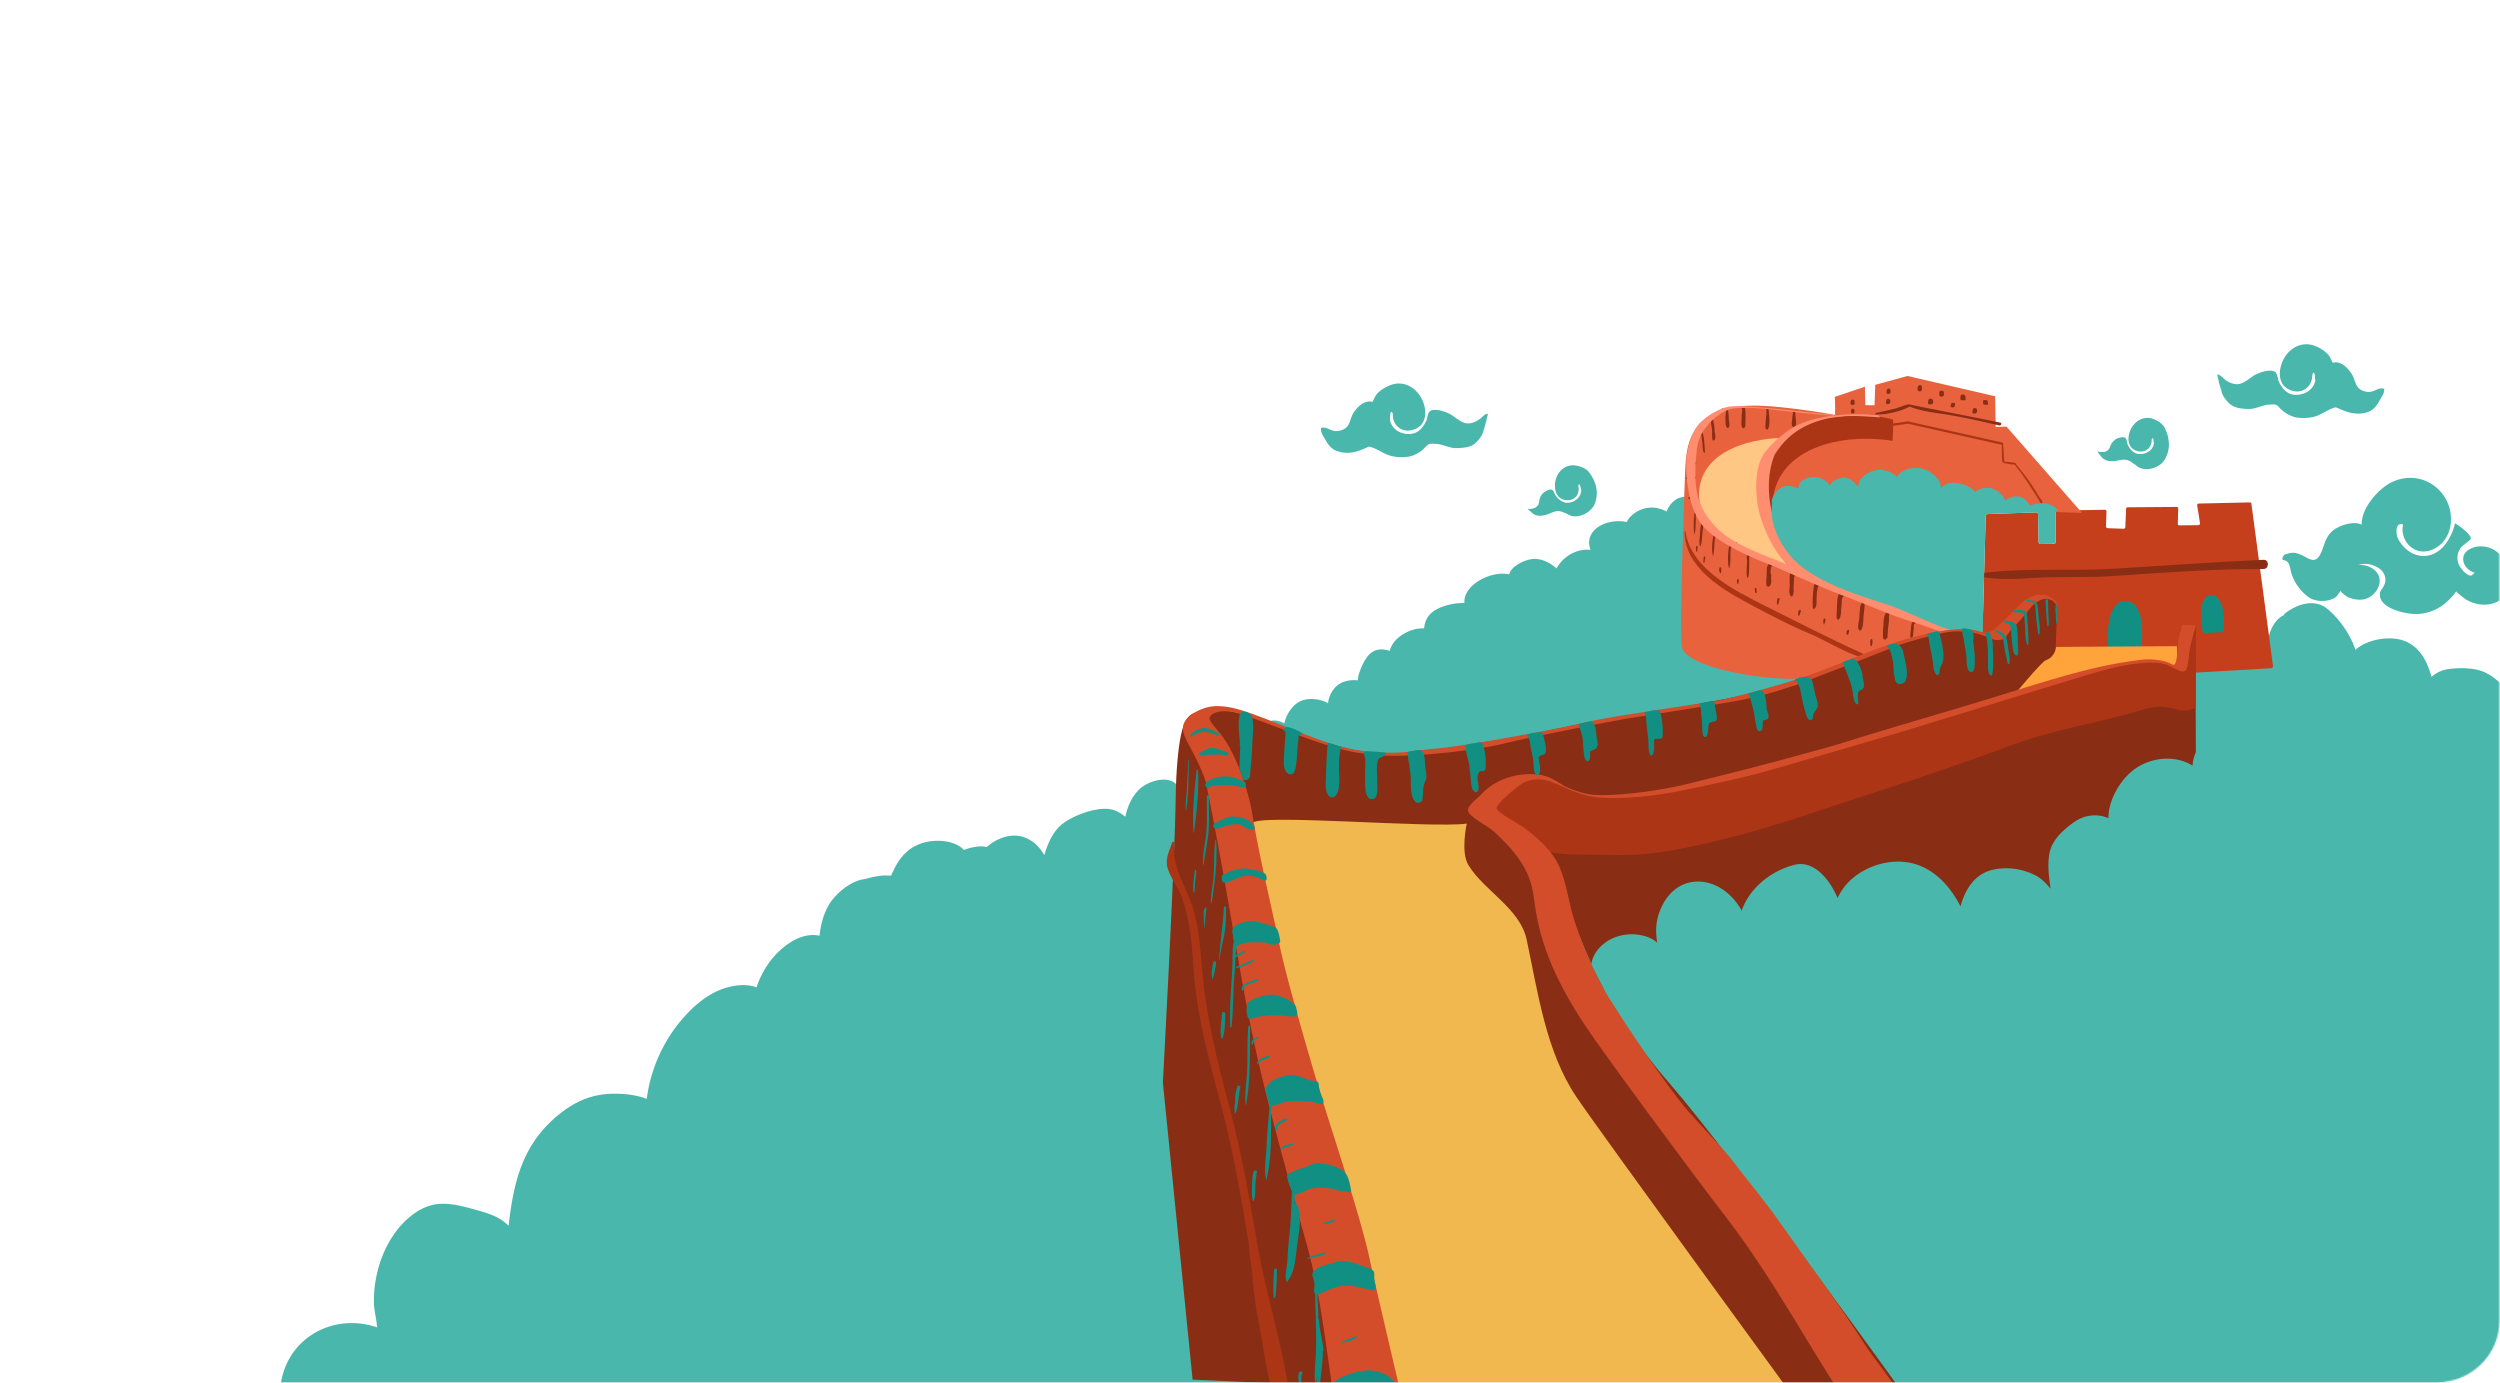 <svg xmlns="http://www.w3.org/2000/svg" width="1901" height="1052" fill="none"><mask id="a" width="1901" height="1052" x="0" y="0" maskUnits="userSpaceOnUse" style="mask-type:luminance"><path fill="#fff" d="M1852.91 1051.14H47.659C21.343 1051.14 0 1030.17 0 1004.29V46.846C0 20.97 21.343 0 47.659 0H1852.91c26.31 0 47.66 20.97 47.66 46.846v957.444c0 25.88-21.35 46.85-47.66 46.85z"/></mask><g mask="url(#a)"><path fill="#49B7AC" d="M1131.21 315.503c.28-.43 0-1.145-.57-.859-.1 0-.2.048-.29.143-.19 0-.38.048-.57.143-2.01 1.145-3.44 3.148-5.44 4.293-8.87 5.58-13.02 1.717-20.03-3.291-3.29-2.432-13.45-6.152-17.17-3.148-.1.096-.14.143-.14.143v.143c-1.58 1.574-1.58 5.294-2.58 7.154-2.15 4.436-5.44 8.728-10.73 9.587-8.01 1.287-15.88-3.434-16.88-11.018.28-.715.14-1.43.28-2.289 0-.429 0-3.148.86-3.291 1-.143 1.15 1.717 1.15 2.147v.572c.14 7.154 6.15 12.591 13.59 11.303 11.02-2.003 13.02-12.162 9.44-21.605-3.72-9.872-14.02-17.026-24.89-12.734-3.87 1.431-9.16 4.579-11.31 8.156a59.796 59.796 0 0 0-2.14 4.292c-.1.095-.19.191-.29.286-5.58-1.717-10.73 3.291-13.88 7.583-4 5.867-2.14 12.734-11.73 14.451-5.44 1.002-8.44-3.29-12.88-2.432-.43.143-.57.429-.57.715-.29 3.005 2.29 6.439 3.72 9.014 2.15 3.72 4.72 6.868 8.87 8.156 8.73 2.861 16.03.143 23.61-3.434h1c4.58 1.288 7.87 3.577 12.16 5.58 5.3 2.432 12.16 2.862 17.89 1.86 4-.858 9.3-3.577 12.3-7.44.1.095.19.095.29 0 .86-1.288 2.14-2.003 3.72-2.289 1.91 0 3.81.095 5.72.286 4.44.858 9.16 2.861 12.02 3.005 4.01.143 9.44-.144 13.02-1.717 2.72-1.288 4.72-3.291 6.3-5.581 1.57-1.86 2.57-4.006 3.14-6.438.58-1.717 1.15-3.72 1.58-5.58.43-.429.43-1.002.43-1.574.28-1.431.62-2.814 1-4.149v-.143zm555-29.618a81.01 81.01 0 0 0 1 4.15c-.14.572 0 1.001.29 1.574.57 1.86 1 3.72 1.71 5.58.43 2.432 1.58 4.578 3.15 6.438 1.57 2.289 3.58 4.149 6.3 5.437 3.57 1.717 9.01 2.003 12.87 1.86 3.01-.143 7.73-2.146 12.16-3.148l5.73-.286c1.57.286 2.72 1.002 3.72 2.433h.14c3.15 3.72 8.44 6.581 12.45 7.44 5.58 1.001 12.59.572 17.74-1.86 4.29-2.003 7.73-4.436 12.16-5.723.38 0 .76.047 1.15.143 7.44 3.434 14.88 6.295 23.6 3.434 4.15-1.431 6.73-4.579 8.73-8.299 1.43-2.575 4.01-5.866 3.87-8.871 0-.286-.29-.715-.58-.715-4.43-1.002-7.58 3.434-12.87 2.432-9.59-1.717-7.73-8.728-11.88-14.451-3-4.292-8.16-9.3-13.74-7.583-.09-.095-.19-.191-.28-.286-.72-1.574-1.43-3.148-2.15-4.436-2.14-3.434-7.44-6.724-11.3-8.155-10.87-4.149-21.18 2.861-24.9 12.734-3.72 9.586-1.57 19.745 9.3 21.748 7.44 1.287 13.45-4.293 13.6-11.303.09-.191.14-.382.14-.573 0-.572.14-2.289 1.14-2.146.72.143.86 2.719.86 3.291 0 .858 0 1.574.29 2.289-1.15 7.583-9.02 12.162-17.03 11.017-5.15-.858-8.44-5.151-10.73-9.729-.86-1.86-.86-5.437-2.43-7.011v-.143c-.1-.095-.14-.143-.14-.143-3.87-3.148-13.88.715-17.17 3.004-7.16 5.151-11.16 8.871-20.18 3.434-1.86-1.287-3.29-3.29-5.43-4.292-.1-.191-.24-.286-.43-.286-.1 0-.19-.048-.29-.143-.57-.143-.86.429-.57.858v.286zm-91 57.947c.19.286.43.572.72.859 0 .19.09.333.28.429 1.43 1.86 2.29 3.577 5.01 4.721 2.43 1.002 5.15 1.002 7.73.573 4.72-.716 7.72-2.003 12.01 1.144.86.716 1.86 1.288 2.87 1.86 5.29 5.724 16.31 3.291 20.89-2.146 3.14-3.577 5.29-10.588 4.29-16.168-.29-3.72-1.86-7.869-3.44-10.588-1.57-2.575-5.29-4.864-8.01-5.866-7.87-3.004-15.17 2.003-17.88 9.157-2.58 6.725-1.15 14.022 6.72 15.453 5.29.858 9.59-3.005 9.73-8.156v-.286c0-.429.14-1.717.86-1.574.57.143.57 2.003.57 2.433.14.572.14 1.001.29 1.573-.86 5.437-6.44 8.728-12.16 7.87-3.72-.573-6.16-3.72-7.73-6.868-.72-1.431-.57-4.292-1.86-5.294-1-.858-3.29-.429-4.44-.143-3.14.715-5.43 3.005-6.72 5.723-.86 2.003-1 3.291-3.01 4.436-1.86 1.001-3.43.715-5.29.715h-.29c-.28-.143-.28-.286-.85-.286-.29-.143-.58.143-.29.429zm-433.1 43.639c.29.191.57.429.86.715 0 .191.14.286.43.286 1.72 1.574 2.86 3.148 5.87 3.577 2.57.43 5.15-.143 7.58-1.001 4.58-1.717 7.15-3.577 12.02-1.431 1 .429 2.14.859 3.15 1.288 6.43 4.435 16.59-.286 20.03-6.582 2.29-4.149 3-11.446.85-16.74-1.14-3.577-3.43-7.297-5.58-9.586-2.14-2.146-6.29-3.577-9.15-4.006-8.3-1.288-14.45 5.15-15.6 12.59-1 7.297 1.86 14.022 9.87 13.736 5.44-.143 8.73-4.865 7.87-9.872 0-.096-.04-.239-.14-.43 0-.429-.14-1.574.57-1.717.58 0 1 1.86 1.15 2.29.14.429.14 1.001.43 1.43.43 5.437-4.44 10.016-10.16 10.302-3.72.143-6.73-2.289-9.02-5.151-1-1.144-1.43-4.006-3-4.721-1.14-.573-3.15.286-4.29.858-2.86 1.288-4.72 4.006-5.3 7.011-.43 2.146-.28 3.434-2.14 5.008-1.43 1.287-3.15 1.431-5.01 1.717-.1 0-.14.047-.14.143-.43-.143-.29-.286-1-.286-.29.143-.43.429-.15.572zm762.75 45.356c-.71-.573-1.71-.573-2.43-.143-.57-.287-1.43-.287-2.15.143-10.3 5.58-15.45-8.585-21.89-13.45-5.43-4.006-13.16-5.294-19.46-2.289-10.15 4.579-5.86 15.882 2.58 18.314.57.143-2 2.289-2.72 2.289-2.29 0-5.29-2.861-6.58-4.578-4.01-4.579-4.72-10.445-1.72-15.596 1.29-2.432 4.44-4.006 7.87-7.154 3.15-2.861-11.44-12.734-11.59-12.448-2.86 12.734-12.44 27.328-27.47 24.467-10.3-1.86-17.17-12.877-16.88-16.883-.57-5.58 1.43-7.727 4.86-6.725-2.71 12.448 8.73 24.609 21.89 19.316 15.74-6.296 18.18-26.613 9.88-39.919-9.16-14.451-26.62-18.744-41.35-11.017-9.45 5.007-22.18 19.172-21.89 31.763-6.16-3.005-16.6.429-21.75 4.435-5.3 4.436-6.15 9.444-8.44 15.31-4.87 12.591-10.02 5.151-17.89 2.432-3.86-1.288-6.29-.715-10.01.429-1.29.43-2.29 2.29-2.15 3.577.29 2.004 4.29-1.287 6.01 7.44 2 11.018 9.59 18.458 13.74 21.462 5.58 4.006 15.73 4.006 21.17-.286.72-.572 2.43-3.434 3.29-4.435 0 1.144 5.44 4.721 5.15 4.578 2.86 1.288 5.73 2.003 8.73 2.146 10.59.573 18.17-10.301 15.17-18.171-2.44-5.723-9.3-8.584-15.46-8.298 3.72-1.145 7.87-1.002 11.45.429 3.72 1.574 6.58 3.291 8.3 7.154 2 5.008-.29 8.585-3.01 12.448-.43.715-.57 1.431-.43 2.003-1 11.303 20.75 15.882 29.34 15.309 12.59-1.001 21.6-7.44 28.75-17.312-.42.429 6.44 5.723 7.02 6.009 10.73 7.011 27.18 5.723 32.76-7.297l2 .286c3.29.286 6.44.143 9.73-.858 4.87-1.717 10.3-10.302 5.58-14.88zm254.32 585.083c0-35.779-.45-72.157-3.9-107.933-3.46-35.476-7.22-71.403-6.92-107.18 0-6.013 3.46-81.625 4.51-94.703.75-.902 1.05-2.405.6-3.758v-1.053c.15-1.503-.75-2.405-1.65-2.856-6.62-14.13-13.53-29.764-25.71-39.986-6.61-5.561-14.88-8.267-23.15-10.071-13.83-2.856-21.49-10.222-31.41-19.843-13.83-13.529-26.01-20.895-45.4-21.346-26.61-.601-50.06-1.052-72.31-17.587-.4-.201-.75-.401-1.05-.602-3.01-3.006-6.46-5.411-10.22-7.516-10.82-7.516-21.35-13.529-34.58-16.986-1.65-1.804-2.25-4.059-3.3-7.967-4.96-16.987-18.49-39.234-35.03-47.201-7.51-3.458-17.13-3.608-25.25-2.857-7.07.602-10.98 2.556-15.48 6.164-3.61-12.928-10.23-25.555-25.11-28.562-10.22-1.954-24.5.602-32.77 8.118-3.76-11.876-12.48-23.901-21.19-31.117-9.93-8.268-23.45-3.608-32.47 3.458-.45.3-.61.751-.61 1.202-6.16 2.706-9.92 9.621-11.72 16.536-.3 1.302-.55 2.555-.75 3.758a46.613 46.613 0 0 0-6.77-3.157c-16.68-6.765-38.33-7.967-55.92-5.712-13.83 1.803-23.75 6.463-36.83-1.203-9.47-5.412-18.33-11.575-28.11-16.535-17.13-9.02-29.46-12.026-48.4-5.713-22.1 7.366-39.99 19.693-63.59 11.725-18.18-6.163-30.06-14.881-49.75-15.332-17.14-.602-33.07 1.052-49.61 4.509 0-.801-.05-1.603-.15-2.405-3.76-24.653-8.72-49.907-14.43-74.71.75-.301 1.65-.902 2.1-1.954.51-1.003 1.01-2.005 1.51-3.007.6-1.353 0-2.856-.75-4.059-1.96-2.705-4.21-5.261-6.92-7.215-.6-2.405-1.2-5.111-1.8-7.516-.15-1.353-1.36-1.804-2.26-1.503-1.05 0-1.95.902-1.65 2.104.15 1.353.3 2.556.45 3.909a20.041 20.041 0 0 0-3.91-1.353c-4.21-5.713-12.17-8.118-19.24-8.418-9.47-.451-14.88 3.908-18.94 10.823-8.12-6.163-19.54-8.719-27.96-1.804-5.56 4.51-4.66 10.823-2.26 16.686-.5.601-.95 1.252-1.35 1.954-3.15-.752-6.31-.752-9.32 0-4.51 1.052-7.97 4.51-10.07 8.418-.45.902-.9 1.654-1.05 2.405-4.36-2.255-9.17-3.457-13.98-2.856-5.26.601-10.37 3.307-13.98 7.216a16.804 16.804 0 0 0-2.41 3.607c-14.88-3.157-33.22 5.863-27.51 21.196-10.37-1.203-20.89 4.96-25.85 14.13-5.41-4.81-12.18-7.967-18.94-7.065-4.81.601-11.13 3.608-14.58 7.215-1.36 1.504-2.11 2.856-2.41 4.36-4.96-1.053-10.22-.602-16.53 1.653-8.72 3.157-18.34 10.673-17.59 20.143-4.81-.15-9.62.602-14.13 1.955-11.13 3.307-15.64 8.718-16.54 17.287-4.66-.151-9.62.902-14.73 3.758-5.86 3.157-9.92 7.817-11.42 13.378-5.11-1.803-10.68-1.653-14.89 2.105-3.6 3.307-6.46 9.32-7.96 13.83-.75 1.954-1.36 4.359-1.36 6.464-6.16-.602-12.17.601-16.53 4.66-3.31 3.156-5.71 7.967-6.16 12.777-.31-.201-.61-.401-.91-.601-5.41-2.706-13.525-3.608-19.238-1.353-6.463 2.555-11.424 9.771-13.078 17.287-2.405-1.353-5.111-2.255-7.967-2.255-4.96 0-8.268 3.908-10.522 7.967-1.053 2.105-1.955 4.359-2.406 6.614-10.672-4.66-22.999-4.359-32.018 4.209-11.274 10.523-5.562 24.803 5.261 32.771.1 0 .15.05.15.15 4.51 6.163 11.275 9.921 18.64 10.072 2.706 2.555 6.013 4.81 9.32 6.614-9.32 1.202-18.64 3.607-26.156 9.32-6.614 4.96-11.575 12.476-18.64 16.986-4.359 2.706-9.62 4.209-14.882 4.81 1.203-7.516 2.105-15.032 2.105-22.398 0-5.862 0-11.875-2.105-16.234a34.454 34.454 0 0 0-1.353-5.562c.902-.602 1.353-1.504 1.053-2.556-4.51-12.627-23.15-7.666-30.516-.601-5.862 5.562-9.169 12.928-10.823 21.045-4.66-3.608-9.47-6.464-16.836-6.013-9.771.451-22.849 5.261-30.816 11.274-7.516 5.863-11.274 14.882-13.98 23.902-6.765-11.575-18.34-18.34-32.62-12.928a35.522 35.522 0 0 0-11.124 6.764c-5.412-1.202-11.875.151-17.437 2.255-7.817-8.418-24.653-8.418-34.424-4.209-11.124 4.66-16.536 13.529-20.895 23.751-1.704-.1-3.407-.15-5.111-.15-3.157.15-8.869.902-14.431 2.706-11.124.902-23.901 11.875-28.862 21.496-3.307 6.463-5.261 13.829-6.013 21.646-14.13-3.157-28.561 7.817-37.28 18.941-4.509 6.013-8.267 12.927-10.673 20.293-5.261-2.104-12.025-1.954-16.234-1.202-18.039 2.555-32.32 15.333-43.293 29.012-12.627 15.934-21.346 36.228-23.902 56.972-.1 0-.25-.05-.451-.15-7.967-2.856-15.633-3.758-24.201-3.758-16.686 0-29.764 5.712-42.542 16.084-27.659 22.699-34.123 51.411-37.881 84.331-7.817-7.817-16.986-9.921-30.064-13.529-16.085-4.209-28.261-5.712-42.542 4.81-13.529 9.922-22.999 26.607-26.907 42.842-2.105 8.118-3.157 16.686-2.856 25.104.15 5.712 1.954 12.029 2.405 18.039-34.424-11.725-70.953 9.17-73.809 47.65-2.405 34.43 27.209 36.23 56.522 30.97.501.5 1.102.95 1.803 1.35 2.556 1.35 5.111-.45 5.713-2.85 3.106-.61 6.163-1.31 9.169-2.11H2174.67v-1.05c5.11-1.5 5.72-4.96 6.32-10.67 1.65-17.74-1.66-36.83-1.81-54.72z"/><path fill="#C53F1C" d="m1671.33 511.377 55.8-3.291c.71-.143 1.29-.715 1.29-1.431l-16.46-123.62c0-.572-.57-1.001-1.28-1.001l-38.78.858c-.71 0-1.29.716-1.14 1.431l2.14 13.593c0 .715-.57 1.43-1.29 1.43l-14.45.143c-.57 0-1.28-.572-1.14-1.287l.29-11.447c.14-.572-.43-1.287-1.15-1.287l-37.34.286c-.58 0-1.15.429-1.15 1.145l-.57 13.878c0 .716-.57 1.288-1.29 1.288l-12.16-.429c-.71-.143-1.29-.716-1.29-1.288l.43-11.446c0-.716-.57-1.288-1.29-1.288l-36.19.715c-.72 0-1.29.573-1.29 1.288l.14 22.607c0 .715-.57 1.287-1.29 1.287l-10.58.143c-.58 0-1.15-.572-1.15-1.287l-.43-21.462c0-.716-.57-1.288-1.29-1.288l-37.34 1.288c-.57.143-1.14.572-1.14 1.288l-2.44 89.281-1 29.188c-.14.715.43 1.287 1.15 1.287l163.68-.572z"/><path fill="#128F83" d="M1616.53 457.007c-18.6-.715-13.16 43.067-13.16 43.067l23.89.859s7.87-43.353-10.73-43.926zm64.81-4.435c-12.16.572-6.15 28.902-6.15 28.902l15.6-.859s2.72-28.615-9.45-28.043z"/><path fill="#8A2D15" d="M1721.26 425.673c-37.77 1.717-75.26 4.435-112.89 6.724-33.48 2.147-68.1-1.001-101.29 3.434-1.44.287-1.44 2.576-.15 2.719 16.74 3.434 33.77.858 50.65.429 15.88-.429 31.77.143 47.65-.858 38.63-2.576 76.97-5.58 115.75-5.437 4.58.143 4.72-7.154.28-7.011z"/><path fill="#E8623E" d="M1486.04 479.041c-11.73-3.434-109.02-45.928-118.47-53.511-6.86-5.58-20.6-30.19-20.17-41.922 11.16.429 88.14 1.288 88.14 1.288l147.65 5.15-57.51-65.673-8.16.287-.43-23.322-66.67-15.453-24.47 6.725-.57 15.596-7.01-.144-.29-14.021-22.89 7.726s.43 7.869.14 13.736c-7.3-1.431-25.61-4.293-39.77-5.724-25.33-2.718-45.79-2.146-59.67 9.3-13.73 11.447-14.02 28.33-14.59 41.207-.57 15.31-4.29 115.751-2.43 131.346 1.86 15.739 64.81 27.471 97.58 23.894 5-1.86 110.6-36.628 110.6-36.628"/><path fill="#FFC684" d="M1357.13 333.101c-8.58-.572-61.52 2.289-65.1 39.919-3.86 40.348 71.4 60.665 71.4 60.665s-24.33-20.031-24.61-55.657c-.29-33.767 8.72-37.057 18.31-44.927z"/><path fill="#8A2D15" d="M1521.1 321.369c-23.18-4.722-46.36-9.157-69.54-13.879-.19-.095-.33-.095-.43 0h-.28c-3.44.858-6.73 2.432-10.16 3.291-4.72 1.144-9.44 2.289-14.17 3.148-.71.143-.71 1.287.15 1.287 8.01 0 17.88-2.146 25.04-5.866.14-.143.14-.286.28-.286 9.73 4.149 21.46 4.864 31.62 6.725 12.45 2.146 24.47 5.007 36.77 7.726 1.29.286 2.01-1.86.72-2.146zm-84.99-25.898c-.43 0-.72.143-1 .43 0 .143-.15 0-.15.143v.143c-.09.095-.14.238-.14.429-.29.858-.57 1.86 0 2.575.19.287.48.43.86.43.28-.143.43-.143.86-.143s.71-.287.86-.859c.14-1.145.57-3.148-1.29-3.148zm-.43 7.727c-.86 0-1.15.572-1.15 1.145-.57.858-.71 2.146 0 2.718.86.859 2.58-.143 2.87-1.145.14-1.144-.43-2.861-1.72-2.718zm-25.61 1.287c0-.286-.43-.572-.72-.572-1.28-.143-1.71.286-2 1.145-.29.572-.43 1.43-.14 2.003.28 1.001 1.57.858 2.29.715.43 0 .71-.429.71-.715 0-.859 0-1.717-.14-2.576zm0 7.011c-.29-.429-1.29-.858-1.72-.572-1 .286-.86 1.431-.71 2.289v.429c0 .286.14.573.42.716.72.143 1.44.143 1.86-.43.29-.572.43-1.86.15-2.432zm51.36-17.026c0-1.145-.57-1.717-1.71-1.717-.43 0-.72.286-.86.715-.29 0-.57.143-.57.573 0 .858-.58 2.432.28 3.147.57.573 1.86.573 2.43 0 .58-.715.43-2.003.43-2.718zm5.73 8.728c-.29 0-.58.429-.58.715v.143c-.57 1.002-.71 2.289-.28 3.005.14.286.43.572.71.429 1.43 0 3.01 0 3.01-1.717-.14-2.146-.86-2.862-2.86-2.575zm10.73-5.437c-.43-.716-.86-.572-1.43-.572-1.86-.287-2.01.858-1.72 2.432-.14.572-.29 1.288.29 1.574.43.429 1.86.429 2.43.143.57-.286.71-.716.71-1.431 0-.572 0-1.574-.28-2.146zm8.15 8.585c-.86-.143-1.57 0-1.86.286-.14 0-.43 0-.43.143a5.865 5.865 0 0 0-.43 2.146c-.14.143.15.429.29.572.57.286 1.72.43 2.43 0 .58-.572.43-1.717.58-2.432 0-.286-.29-.715-.58-.715zm8.59-3.864c-.15-.429 0-1.144-.29-1.574-.28-.572-1.57-1.144-2.14-.858-.15 0-.15 0-.29.143 0-.286-.29-.286-.43-.143-.86.858-1 2.861-.57 4.006.28.429.71.429 1.14.286.86-.286 2.01.716 2.58-.429.14-.572 0-1.002 0-1.431zm6.29 7.869c-.14 0-.14.144-.28.144l-.15.143v.143c-.57.715-.57 2.003-.57 3.004 0 .287.29.716.72.716 2.14 0 2.72-.429 2.72-2.576 0-1.43-1.15-1.717-2.44-1.574zm10.45-5.436c-.15-.429-.43-.573-.72-.573a14.16 14.16 0 0 0-2-.143c-.57 0-.86.573-.72 1.145.1 0 .15.048.15.143-.15.429-.29 1.145 0 1.574.43.858 1.57.572 2.43.858.57.144 1-.286 1.14-.858 0-.715-.14-1.574-.28-2.146z"/><path fill="#AC3516" d="M1550.86 378.171c-2.01-3.005-3.72-6.152-5.73-9.157-3.86-5.723-8.01-11.017-12.44-16.311.14-.286 0-.572-.29-.715-2.72-.573-5.58-.573-8.3-1.002-.71-4.435-.28-8.871-1-13.163 0-.143.14-.143.14-.286.15-.43-.14-.859-.71-1.002l-71.26-16.025c-.09-.095-.23-.143-.42-.143l-11.02 1.574c-.57.143-.86.572-.86 1.002.14.572.57.858 1 .715l11.02-1.431 71.25 16.025c-.28 1.86 0 4.006 0 5.866-.14 2.433 0 4.865.43 7.154.14.573.57.716.86.573 1.29.572 2.72.572 4.15 1.001 1.29.286 3 .429 4.43.429.86 1.86 3.01 4.007 4.01 5.294l6.3 9.157c3.29 4.865 6.43 9.873 9.44 15.024.28.429.86.286 1 0 .72-1.861-1.14-3.291-2-4.579z"/><path fill="#8A2D15" d="M1349.12 428.249c0-.287-.15-.525-.43-.716-1.29-.429-2.86.286-3.86 1.002-.29.143-.29.572 0 .572-1.72 2.003-1.29 4.436-1.44 7.869-.14 2.147-.42 4.579-.28 6.868 0 .716 0 1.574.86 2.003 1.86 1.002 2.57-1.574 2.86-2.861.14-1.002 0-2.433-.14-3.863.28-1.002.28-2.003-.29-2.719-.14-3.148 0-6.152 2.43-7.297.14-.143.29-.286.29-.429v-.429zm3 26.612c-.86.572-.71 1.145-.86 2.146-.14.859-.14 1.574.15 2.433.14.572.71.429.86 0 .42-1.288.42-2.719 1-3.864.28-.715-.72-1.001-1.15-.715zm16.88 9.014c-.28-.286-.85-.143-1 .286-.86 1.002-.86 2.719-.43 4.006.15.287.43.144.58 0 .43-1.001.85-2.146 1.14-3.147.14-.573.14-.859-.29-1.145zm18.89 6.725c-.28-.429-.71-.286-1 0-.86 1.144-.43 2.861-.14 4.149 0 .286.43.286.43 0 .28-1.288 1.28-2.861.71-4.149zm18.17 8.728c-.14-.429-.57-.573-.86-.43-1.14.573-1.28 2.004-1 3.291.15.716 1.43.573 1.43-.143 0-1.001.58-1.717.43-2.718zm17.74 7.297c-.14-.859-1.28-.859-1.43-.144-.43 1.431-.28 3.005 0 4.436.15.572.86.572 1 0 .43-1.288.58-2.862.43-4.292zm15.89-21.462c-.1-.096-.15-.239-.15-.429-.14-.287-.43-.573-.71-.573-.29 0-.62.048-1 .143-.1-.19-.24-.238-.43-.143-1.15.143-1.86.573-2.44 1.145-2.14 1.145-2.57 5.866-2.71 7.726-.15 3.577-.58 7.297-.43 10.874.14 1.145 0 2.003 1.28 2.432.29.144.72.144.86-.143.15-.143.29-.429.29-.715.57 0 1-.286 1-1.002.14-2.289.29-4.578.43-6.867.29-2.003.57-4.15.72-6.153 0-1.001-.15-2.003 0-3.147 0-.382.04-.763.14-1.145.71-.429 1-.859 1-1.145h1.43c.43 0 .86-.429.72-.858zm17.88 7.583c-1.15-1.145-3.58.143-4.01 1.431-.43 1.431-.28 3.148-.57 4.578-.14 1.717-.43 3.434-.43 5.151-.14 1.288 1.86 1.431 2 .143.15-2.146.43-4.149.72-6.295 0-.716-.29-2.29.14-3.005.29-.572 1.43-1.001 2.01-1.145.28-.143.43-.572.14-.858zm-37.49-15.023c0-.287-.14-.43-.43-.43-3.57-.572-5.15 2.29-5.29 5.437-.09.668-.14 1.336-.14 2.003-.29 2.29-.29 4.579-.57 6.439-.15 2.003-1.72 6.725.28 8.155.43.287 1 0 1.29-.286v-.143a.96.96 0 0 0 .43-.429c1-2.432 1.14-5.294 1.29-7.726 0-3.863 1-7.583.85-11.303a1.68 1.68 0 0 0-.28-.43c.57-.429 1-.715 1.72-.858.14.429.85.429.85-.143v-.286zm-20.74-6.868c-1.58.715-1.86 3.005-2.15 4.722-.28 2.575-.28 5.293-.43 7.869 0 2.146-.57 5.151.15 7.297.14.429.57.715 1 .429 2-1.001 2-5.723 2.14-7.583.15-2.146.43-4.292.43-6.439.15-2.003.15-2.718 2.01-4.149.43-.286 1.14-.143 1.43-.715 1.28-2.576-3.15-3.005-4.58-1.431zm-15.6-7.726c-.09-.477-.33-.716-.71-.716-1.29-.286-2.01.143-3.01.859-.43.143-.28.429 0 .572-1 1.145-.86 3.72-1.14 4.865-.43 4.149-.72 9.3-.43 13.449 0 .573.57 1.002 1.14.716 2.01-1.002 1.72-5.437 1.72-7.297.14-2.719.14-5.867.86-8.442.28-1.145 1.57-2.719 1.57-4.006zm-17.45-9.301c-1.01-.572-2.44 0-3.44.716h-.71c-.43 0-.72.143-.86.572-.72 3.291-.29 7.154-.43 10.588-.14 2.289-.72 5.58.86 7.583.28.286.86.429 1.14 0 1.43-1.717 1-4.721 1-6.724.1-2.004.19-4.007.29-6.01 0-1.288.14-2.432 1-3.291.43-.429 1.15-.429 1.43-.858.86-1.002.86-1.86-.28-2.576zm-30.62 14.022c0-1.001-1.43-1.001-1.29-.143 0 1.002.14 2.003.28 2.862v.143h.15c.14.286.71.572.86 0 .28-1.002 0-1.717 0-2.862zm-14.88-6.724c0 .858-.15 1.717.28 2.575.15.429.86.286.86-.143 0-.858.14-1.574.29-2.432.14-.859-1.43-.859-1.43 0zm-12.02-9.301c-.29-.572-1.15-.715-1.29 0-.57 1.431-.14 2.719.57 4.007.15.286.29.143.43 0 .43-1.145.57-2.862.29-4.007zm-13.31-8.155c0 1.431-.29 2.719-.14 4.149.14.287.57.287.71 0 .29-1.43.43-2.718.72-4.149 0-.715-1.15-.858-1.29 0zm-5.86-7.869c0 1.144 0 2.289.14 3.29.14.43.71.43.71.143.29-1.144.29-2.289.43-3.433 0-.716-1.28-.716-1.28 0zm43.78 4.578c-2-.286-4.72.716-5.15 2.862-.14 1.001.28 2.289.28 3.434 0 1.431-.14 3.004-.28 4.578 0 2.576-.29 5.151.28 7.583 0 .43.72.573.86.144.86-3.434.58-7.154.72-10.731.14-1.002-.29-4.722.28-5.437.43-.43 2.58-.859 3.15-1.002.86 0 .57-1.288-.14-1.431zm-13.59-8.012c-1.29.858-2.72 0-4.01.858-.86.716-1.14 3.148-1.29 4.149-.57 4.293-.86 10.016.15 14.308 0 .286.42.286.42 0 1.15-4.149.58-8.441.86-12.591.15-1.573.29-4.149 1.86-4.721.86-.429 1.72.143 2.72-.573.86-.572.14-2.003-.71-1.43zm-11.31-7.154c-2.72.858-5.15-.286-5.72 2.862-.86 4.578-1.29 10.158-.29 14.594 0 .143.15.143.15 0 1.14-3.577.71-7.727 1.28-11.447 0-.572.05-1.144.15-1.717.28-1.287.14-1.574 1-2.146 1-.429 2.72-.286 3.86-.572.86-.286.57-1.86-.43-1.574zm-8.3-8.728c-1.43-.286-3.72.143-5 .573-1.15.429-1.44.858-1.72 2.146-.57 2.289-.72 5.151-.86 7.583-.14 2.861-.72 5.58 0 8.298.14.287.43.287.57 0 1.29-4.006 1-8.584 1.72-12.734.29-1.573-.14-3.004 1.43-3.577 1-.429 2.58-.572 3.72-.858.72-.143.86-1.288.14-1.431zm-6.15-7.869c-2.43-.287-5.44-.287-5.72 2.575-.43 4.722-.72 10.445.14 15.023h.14c.86-3.434.72-7.011.86-10.444.15-1.145-.28-3.148.15-4.15.57-1.574 3-1.574 4.43-1.431 1 .144 1.15-1.43 0-1.573zm-3.72-10.874c-.86-.429-2-.429-3.14-.286-1.01.143-2.29.143-3.15.858-.57.572.14 1.431.86 1.145.57-.286 1.43 0 2 0 .86-.143 1.43-.143 2.29 0 .86 0 1.43.143 1.57-.859.15-.286-.14-.715-.43-.858zm-1-15.024c-.29-.429-.72-.572-1.14-.429-1.86.286-4.44-.286-6.01 1.002-.15.143-.15.572.14.715 1 .715 2.86.429 4.15.429 1 0 2.29 0 2.86-.858a.442.442 0 0 0 0-.572v-.287zm-.14-11.446c-1.29-.572-4.87-1.145-5.87 0-.29.286-.29.715.14.859 1.58.715 3.44.429 5.01 1.144 1.29.429 1.86-1.431.72-2.003zm-4.15-11.303c-.57 0-.86.858-.29 1.144.86.43 1.58.43 2.43.43 1.01 0 1.72.429 2.72.429.43.143.72-.429.72-.716-.57-2.289-4.01-1.287-5.58-1.287zm9.73-10.587c0-.287-.29-.43-.43-.43-.72-.572-1.58-.572-2.29-.572-.43.143-2.29.572-2.58.429 0-.095 0-.095 0 0-.28.573.29.716.86.859.72 0 1.43 0 2 .143.58 0 .86.143 1.15.286.57 2.432.86 5.151 1.14 7.583.15 2.146 0 4.436 1.01 6.439.14.286.85.143.85-.287-.43-4.721-.28-9.872-1.71-14.45zm9.01-1.432v-.143c0-2.575-.29-5.294-.86-6.867v-.287c-.14-.286 0-.858-.28-.572.43-.429.14-1.288-.58-1.288h-.28c-.29 0-.57.143-.72.43-.14-.143-.14-.287-.28-.287-1.15-.429-2.29-.143-3.29-.715h-.15c-.14.572.14.859.57 1.145.29.143.58.143.86.286.57.143 1 .286 1.58.572.14.143.43.143.57 0v-.143c.19 2.003.48 4.006.86 6.009 0 .287.05.573.14.859v.715c0 2.29-.14 4.579.29 6.725.28.858 1.28.715 1.71 0 .86-2.003.29-4.435-.14-6.439zm10.87-8.584c-.14-2.289-.14-4.579-.57-6.868.1-.191.14-.381.14-.572-.09 0-.19-.048-.28-.143v-.287c-.14-.429-.57-.572-1-.572h-.43v.143c-.86-.143-1.72 0-2.43-.429-.58-.286-1.01.286-.72.715.72.716 2.15 1.002 3.29 1.145-.57 2.432-.71 4.865-.57 7.297 0 1.717 0 3.72 1 5.294.43.429 1 .429 1.43 0 1.15-1.431.29-4.149.14-5.723zm12.59.572c.15-3.291.15-6.439-.28-9.586-.29-1.002-1.72-.859-1.86 0-.1-.096-.14-.191-.14-.287h-.15c-.09.096-.19.144-.28.144-.15.143-.15.286-.15.429.72 1.001.15 3.863 0 4.864 0 1.574-.14 3.291-.14 4.865 0 1.574-.29 3.72.86 5.008.43.286 1 .429 1.29 0 1.28-1.431.71-3.72.85-5.437zm17.6-8.871c0-1.001-1.28-1.001-1.57 0a15.285 15.285 0 0 0 0 3.577 61.908 61.908 0 0 0-.72 7.154c0 1.431-.57 3.434.43 4.579.43.429 1.15.429 1.43 0 2.01-4.293.72-10.731.43-15.31zm20.89 9.586c-.14-2.432-.57-4.864-.57-7.44l-.14-.143c0-.191-.05-.334-.15-.429-.57-.429-1.57-.286-1.57.572v1.717c-.43 1.431-.43 3.148-.57 4.436-.14 1.431-.72 4.006.57 5.151.29.143.72.143 1 0 1.43-.716 1.58-2.433 1.43-3.864z"/><path fill="#AC3516" d="M1347.83 393.051c-.72-7.44-2-29.903 19.17-45.213 21.18-15.166 51.79-15.881 72.11-12.591.86-14.307.29-16.167.29-16.167s-14.17-4.865-36.06-2.862-36.48 5.437-46.07 15.166c-9.73 9.873-18.74 23.751-16.02 40.778 2.71 17.026 6.58 20.889 6.58 20.889z"/><path fill="#FF8D70" d="M1458 467.738c-.14 0-.14 0-.14.143-13.17-5.437-26.47-10.445-39.64-15.882-12.87-5.293-20.17-7.01-41.92-18.6-24.04-12.591-39.2-57.088-26.9-87.564 9.16-14.594 21.04-23.036 39.49-27.471 3.44-.858 14.74-2.003 16.46-2.003 8.44-.286 16.45.572 23.89 1.001 1 .144-.86-1.573-1.14-1.573-2.44-.143-4.58-.143-6.87-.573-.57 0-16.6-1.144-33.48 1.717-7.87 1.288-16.17 3.72-23.32 7.583-9.16 5.151-16.89 12.591-22.18 19.173-8.73 10.731-8.87 36.628-1.72 54.942 4.58 12.019 10.02 22.32 19.17 31.048-16.88-7.44-38.63-13.878-52.36-26.326-9.59-8.871-15.45-19.03-17.31-30.762-1.86-11.017-.29-27.9.57-32.765.71-4.865 2.57-9.014 4.58-12.162 2.14-3.148 5.72-7.44 9.3-10.302 4-3.004 8.72-6.295 14.45-6.867 3.57-.43 10.59-.286 10.73-.43 3.72.144 8.44.43 12.16.716 6.15.715 42.64 5.008 52.08 5.151.43 0 1-.286.57-.43-10.01-.715-31.47-3.433-39.2-4.149-12.02-1.144-32.48-3.434-40.49-2.146-7.87 1.288-17.17 7.297-21.75 12.019-7.01 7.01-9.59 18.457-10.59 26.898-1 8.442.29 35.913 11.02 50.078 12.02 15.739 43.35 27.614 50.65 30.476 7.3 2.718 38.63 17.312 57.23 24.18 15.17 5.58 35.77 14.594 44.21 17.169 8.44 2.576 31.48 10.731 31.48 10.731l10.01-1.86s-24.6-9.729-29.04-11.16z"/><path fill="#AC3516" d="M1416.36 496.926c-24.89-11.16-49.07-23.751-73.54-35.913-23.03-11.589-57.09-28.043-61.24-56.945 0-.286-.57-.286-.57.143-.14 11.304 4.72 20.747 12.02 28.759.29.382.62.763 1 1.145 10.45 11.16 25.47 19.458 37.63 25.897 14.45 7.726 29.05 15.452 44.21 21.748 13.17 5.58 25.9 14.022 39.64 18.171 1.86.572 2.57-2.146.85-3.005z"/><path fill="#49B7AC" d="m1507.51 481.474 2.43-89.281c0-.716.57-1.145 1.14-1.288l37.35-1.288c.71 0 1.28.572 1.28 1.288l.43 21.462c0 .715.57 1.287 1.15 1.287l10.59-.143c.71 0 1.28-.572 1.28-1.287l-.14-22.607c0-.715.57-1.288 1.29-1.288h.71c-2.14-2.861-5.43-5.007-9.01-5.437-2.29-.286-9.59-.429-12.45 1.86-1.14-2.289-2.86-4.292-4.58-5.58-4.58-3.29-10.01-1.573-14.16 1.288-1.58-4.865-7.3-8.585-11.88-9.443-2.43-.429-8.73.429-11.01 3.005-6.16-6.868-20.75-10.016-25.9-2.862-.43-7.583-7.87-13.306-15.03-15.023-5.86-1.431-15.16.715-18.6 6.438-3.43-3.72-10.01-5.866-14.3-5.294-7.16.716-15.17 5.867-15.17 13.164-2-3.434-6.3-6.439-9.16-7.154-3.86-.859-11.01 1.86-12.3 6.152-2.72-4.578-7.58-7.011-14.02-6.582-4.87.43-10.45 3.721-9.88 8.585-.66-.191-1.24-.381-1.71-.572-3.58-1.431-7.01-2.003-10.73-.429-3.29 1.43-6.16 5.15-7.44 8.441-.43 1.288-.58 2.576-.29 3.577-.1.954-.14 1.908-.14 2.862-1.58 15.595 9.01 33.623 20.03 43.353 17.45 15.166 45.07 23.751 66.53 30.618 17.17 5.437 32.19 14.451 48.5 19.459 4.87 1.431 10.16 0 15.31.572 3.29.287 6.44 2.004 9.73 2.576l.15-.429z"/><path fill="#8A2D15" d="M1660.17 475.607c-2.58-.143-4.87 20.46-5.29 24.18-.58 3.721-92-.858-92-.858s.85-21.891 1.43-38.345c-8.16-13.449-18.89-6.152-23.04-2.862-4.15 3.434-25.61 20.89-28.04 24.896-1.72-1.574-18.89-4.578-27.19-3.577-28.04 2.432-103.01 31.764-109.17 34.911-23.32 12.305-112.6 26.184-166.83 35.198-46.5 7.869-119.61 28.329-164.97 23.608-46.21-4.865-101.868-37.344-121.613-32.193-10.587 2.718-19.172-4.006-24.466 14.308-2.719 9.443-4.722 28.902-5.008 52.939-.572 46.643-9.729 215.333-9.729 215.333l22.606 225.925 154.53 7.01 393.03 13.59s-133.78-187.004-185.43-246.525c-49.5-56.945-74.54-117.754-79.69-150.662-5.01-32.622-51.08-54.799-51.08-54.799-1.29-7.869 12.3-19.745 21.75-21.748 9.44-2.003 45.21 24.324 113.6 8.013 29.76-7.154 89.14-22.464 146.51-39.633 73.83-22.034 142.22-45.07 151.38-47.502 31.19-8.442 53.51-16.025 69.39-12.877 5.44 1.144 9.16 2.289 12.02 3.434 3.01 1.287 4.72 1.86 8.59 1.573 2.72-.143 3.57-5.15 4.15-12.304.57-6.582 3.72-20.747 3.72-20.747s-6.73-.143-9.16-.286z"/><path fill="#8A2D15" d="M1220.63 753.609c8.87.286 449.98 10.158 449.98 10.158l-1.28-287.874s-2.72 10.874-3.15 17.027c-.29 4.292.14 15.881-5.3 16.167-4.72.287-19.88-7.01-30.76-5.866-20.89 2.146-43.49 9.014-66.67 16.025-32.48 9.729-84.71 27.042-120.9 38.202-44.36 13.736-103.02 29.474-155.53 43.067-37.63 9.729-59.95 8.584-85.7 5.58-18.61-2.146-33.34-11.876-41.78-10.302-16.03 3.291-22.9 21.176-20.75 22.32 13.02 6.868 28.33 16.168 41.06 33.052 11.45 15.023 10.59 36.055 18.03 53.654 12.16 28.616 19.32 45.07 22.75 48.79z"/><path fill="#AC3516" d="M1669.9 475.464c-7.59-.572-9.16 27.471-11.31 32.336-7.01-2.289-18.45-5.723-26.32-5.151-8.01.573-29.19 4.15-45.36 9.157-27.75 6.153-54.94 14.451-81.41 24.467-12.16 4.578-48.22 15.738-51.65 16.74-16.74 5.294-34.77 9.729-51.8 14.022-14.3 3.72-28.47 8.298-42.63 12.591-6.58 2.003-71.26 19.887-97.58 23.464-19.32 2.719-41.64 5.724-61.1.144-5.29-2.719-12.02-5.151-17.45-7.727-8.01-3.863-14.02-4.721-22.75-2.146-13.02 3.72-32.77 20.46-19.32 32.193.86 2.432 2.29 4.721 4.58 6.581 3.72 3.291 9.44 5.58 13.88 7.727 4.01 1.717 8.58 3.004 12.88 1.86.14.286 2 5.58 2.43 5.58 12.3 2.575 21.03 2.432 32.62 2.575 11.3.143 22.46.429 33.34.143 21.89-.858 42.92-5.58 64.1-10.588 39.92-9.3 78.26-23.321 117.18-35.769 36.05-11.733 71.82-23.751 107.45-37.058 33.48-12.447 68.96-17.312 102.87-27.9a59.64 59.64 0 0 1 4.01-.715c8.44-1.288 12.16-.143 19.89 1.86 4 1.144 11.3.143 13.02-2.146.14-3.434.43-60.093.43-62.24z"/><path fill="#F0B84E" d="M1115.33 626.269c-27.05 3.72-160.968-7.869-162.971-.286-.858 3.148 14.88 72.827 35.627 158.102 6.009 24.895 15.024 50.363 23.754 78.407 32.05 101.872 49.07 197.878 50.5 195.448 1.01-1.58 306.05 10.58 306.05 10.58s-151.95-208.174-169.55-234.358c-23.32-34.625-29.33-79.838-37.92-119.9-5.15-23.608-32.33-36.914-44.21-56.373-6.15-10.015-1.28-31.62-1.28-31.62z"/><path fill="#FFA33A" d="m1563.45 491.918 91.85-.572s1.58 18.457-2.57 15.882c-4.29-2.576-13.16-4.436-19.03-4.722-2.72 0-21.18 2.576-42.35 8.156-29.62 7.726-61.1 19.315-61.1 19.315s21.89-26.612 25.33-27.9c7.44-2.575 7.87-10.159 7.87-10.159z"/><path fill="#AC3516" d="M955.793 944.476c-6.153-35.627-12.448-71.396-21.892-106.308-8.441-31.763-16.31-64.242-19.458-97.007-1.717-16.883-2.146-33.623-7.154-50.077-5.294-17.313-16.454-31.335-14.308-50.078.143-1.002-1.431-1.288-1.717-.286-1.86 5.723-4.435 10.445-4.006 16.311.715 7.869 9.586 19.172 12.162 27.185 5.293 17.026 7.01 32.765 8.012 50.363 2.003 33.624 11.017 68.392 19.745 100.728 9.586 35.34 16.168 72.111 22.034 108.31l.572 2.862c-.143 7.44 1.86 15.166 2.433 22.606.858 10.588 2.003 21.033 4.006 31.475 4.435 21.89 6.724 44.07 13.306 65.53.715 2.15 3.434 3.15 5.151 1.58a5.611 5.611 0 0 0 1.288-2.01c2.146.58 5.007-1.14 4.578-4-5.151-39.35-18.171-77.981-24.752-117.184z"/><path fill="#D34D2B" d="M1659.6 475.178c-1.15 2.575-3.15 9.3-3.44 13.163-.71 9.443-.71 19.316-4.72 16.74-5.87-3.577-17.31-4.292-24.32-3.29-11.74 1.573-20.18 3.004-31.19 5.437-32.48 7.44-65.11 18.743-98.3 28.615-20.6 6.153-82.7 24.467-92.86 27.901-15.16 5.007-76.83 21.318-92.28 25.038-6.01 1.431-20.89 5.151-26.9 6.725-23.61 6.009-50.94 8.871-63.1 9.014-7.01.143-11.87.429-20.17-2.003-3.44-1.002-5.73-1.574-11.74-4.292-3.43-1.717-10.44-7.154-17.74-8.728-9.3-2.003-31.33-1.717-46.5 14.451-4.58 4.864-12.45 9.872-9.44 14.021 3.72 5.151 14.45 10.159 18.74 14.022 31.77 28.759 29.19 44.211 32.34 61.667 4.72 27.328 15.88 53.368 36.48 84.846 14.31 21.748 80.41 111.172 105.88 144.223 37.92 48.933 63.81 99.292 98.01 150.802 1.29-.57 45.78 4.72 44.21 1.29-10.01-21.89-26.18-39.06-35.91-54.51-18.17-28.761-48.65-69.825-60.81-87.424-13.74-19.745-33.19-43.066-38.06-49.791-5.44-7.583-23.89-26.47-33.62-37.63-9.59-11.017-25.47-33.051-38.78-53.082-6.29-9.443-16.31-25.039-22.46-34.625-6.3-9.872-21.32-40.062-28.04-65.816-3.15-12.162-5.44-28.186-12.31-38.917-5.86-9.3-15.31-17.456-24.18-23.894-3.15-2.433-21.03-11.733-20.46-14.738.57-3.29 10.16-11.589 14.45-14.88 4.15-3.434 9.3-7.154 17.74-6.868 8.87.287 12.59 3.577 18.89 5.724 2.58 1.573 7.01 3.147 10.16 4.292 10.3 3.863 18.74 4.292 29.76 4.149 18.17-.286 35.2-2.575 52.37-6.152 21.17-4.436 40.34-8.299 61.09-14.022 10.87-3.148 81.41-23.465 104.59-30.476 42.5-12.877 84.85-26.183 127.34-39.06 20.03-6.152 47.5-15.023 68.25-12.877 8.73.858 16.6 9.729 19.74 5.008 1.72-2.719 1.72-8.728 2.58-14.308 1.57-9.443 5.01-19.459 5.01-19.459s-7.01-.143-10.3-.286z"/><path fill="#D34D2B" d="M1564.88 461.728c-.72-3.576-2.29-5.58-5.3-7.44-3.57-2.432-8.58-2.575-12.73-1.43-6.29 1.86-11.59 7.44-16.02 11.875-6.3 6.296-9.73 9.73-15.46 14.594-2.72 2.289-6.86 2.003-11.44.429-5.15-1.717-19.75-1.573-28.62.287-6.87 1.287-13.59 2.861-20.32 4.435a86.2 86.2 0 0 0-10.01 2.862c-12.88 4.006-25.61 9.014-38.2 14.021-16.03 6.582-32.91 13.164-49.65 18.028-9.44 2.862-42.35 12.019-52.08 13.593-24.04 3.72-45.36 6.867-61.1 9.443-26.47 4.006-34.62 6.009-54.22 10.302-20.03 4.292-80.99 15.309-97.73 16.454-13.59 1.001-20.6 3.576-38.63 3.147-18.17-.429-31.05-3.291-45.5-8.155-16.021-5.58-41.775-16.311-50.503-19.459-8.585-3.005-24.18-9.586-37.344-7.297-6.152 1.002-21.462 7.154-20.46 17.313.715 8.441 10.159 18.457 17.313 39.775 10.301 50.364 18.027 96.722 26.612 145.941 5.294 30.046 11.446 59.95 18.743 89.281 10.159 40.491 20.318 76.547 31.478 116.752 10.161 36.628 14.161 74.541 19.891 112.171.43 2.58 51.5.86 51.5.86s-21.74-92.714-23.17-100.011c-6.44-32.05-31.05-104.734-40.5-136.64-8.007-27.042-23.317-79.552-28.325-103.589-7.01-33.337-15.595-67.819-21.032-101.3-2.432-14.308-10.159-39.489-20.89-55.657-3.863-5.866-12.018-13.593-11.446-16.454.572-3.005 5.723-5.151 12.162-5.008 8.441.286 14.308 3.291 14.451 3.148 23.465 7.869 46.071 17.884 69.97 24.752 12.59 3.577 25.46 5.437 38.48 5.867 13.02.429 27.47-.573 42.07-2.004 14.74-1.43 32.19-3.72 47.07-7.297 23.75-5.723 87.28-18.027 95.86-19.315 15.31-2.289 61.24-9.73 68.68-11.017 17.89-2.576 35.49-6.868 52.51-12.591 9.16-2.719 16.31-6.009 26.76-10.016 10.59-3.863 39.49-15.309 57.51-22.32 13.31-4.149 32.91-9.729 40.78-9.872 7.87-.286 15.31.429 24.18 3.863 3.72 1.431 5.44 2.861 10.16 2.575 5.44-.429 5.29-4.149 9.02-7.726 5-5.151 9.72-10.445 13.87-15.882 2.72-3.434 7.87-8.012 13.17-7.583 5.86.715 6.86 4.435 8.44 6.295z"/><path fill="#128F83" d="M955.222 890.249c-.191 0-.334-.048-.429-.143-.716-.143-1.288.143-1.574.858-.859 3.005-1.145 6.725-1.145 9.873 0 4.006-.572 8.298.573 12.018 0 .43.572.43.715 0 1.288-3.29 1.145-7.153 1.145-10.587 0-2.29.143-4.15.572-6.296 0 0 .572-4.006.286-3.863.715-.429.715-1.574-.143-1.86zm-14.452-63.956c-.859 3.433-1.574 6.438-1.574 9.872.143 1.717-.286 3.434-.43 5.008-.143 2.003.287 3.863 0 5.723 0 .143.144.143.287 0 1.573-2.289 1.86-5.437 2.289-8.156.572-4.006.858-7.726 1.717-11.589.572-1.431-1.86-2.432-2.289-.858zm-9.157-55.515c.143-1.43-2.432-1.717-2.432 0-.286 5.867-1.86 12.877-.429 18.601.143.572.715.572 1.001 0 1.86-5.581 1.717-12.591 2.003-18.601h-.143zm-7.011-39.203c-.286-.859-1.716-1.002-2.003 0-.858 4.006-1.717 8.441-.858 12.591.143.143.429.143.429 0 .572-2.146 1.431-4.436 1.717-6.582.143-2.003 1.002-4.006.715-6.009zm-8.298-41.207c-1.288 1.717-1.145 4.15-1.002 6.153.096 2.957.191 5.866.287 8.727 0 .144.286.144.286 0 .429-4.864.858-9.729 1.574-14.45 0-.716-.859-.859-1.145-.43zm-6.725-28.616c-.143-.572-.859-.572-1.002-.143-.429 2.719-.572 5.581-1.001 8.156-.287 3.005-.43 6.152 0 9.014.143.286.429.286.572 0 .715-3.148.286-6.439.858-9.729.43-2.433.716-4.865.573-7.298zm1.432-75.831c0-.715-1.002-.715-1.145 0-1.717 15.452-3.434 31.763-2.289 47.216 0 .143.286.143.286 0 2.146-15.166 3.863-31.764 3.148-47.216zm-7.012-7.869c0-.144-.429-.287-.429 0-.287 7.01-.716 14.021-1.002 21.032-.286 5.58-1.288 11.446-.859 16.883 0 .287.287.287.287 0 2.003-12.447 1.573-25.181 2.003-37.915zm15.309 27.47c.143-1.001-1.431-1.144-1.574 0-.286 10.302.572 20.604-.859 30.906-1.001 7.153-2.432 14.307-2.003 21.461 0 .286.286.286.286 0 1.145-7.726 2.719-15.452 3.577-23.322 1.145-9.729.287-19.458.573-29.045zm5.437 33.481c-.143-.286-.572-.286-.572 0-1.288 8.728-.716 17.455-1.288 26.326-.429 7.154-2.289 14.165-2.146 21.462 0 .286.572.286.572 0 2.432-15.882 4.579-31.62 3.434-47.788zm7.584 51.079c0-1.145-1.717-1.145-1.717 0-.573 13.449-3.005 26.613-3.577 40.062 0 .286.286.286.286 0 .572-6.439 2.575-13.592 3.72-20.031 1.288-6.582 1.145-13.306 1.288-20.031zm18.314 90.569c.143-1.002-1.431-1.002-1.431 0-1.001 10.731-.429 22.034-.858 32.908-.287 9.014-2.147 17.598-1.145 26.612 0 .143.143.143.286 0 3.577-19.745 2.719-39.489 3.148-59.52zm39.775 263.119c-.144-.57-.43-1-1.002-1-3.005 0-2.146 6.44-1.717 8.3.143.71 1.574.86 1.717 0 .143-1.29.143-2.58.143-3.86 0-.58.143-1.29.286-1.86.143-.58.573-1.01.573-1.58zm-19.458-77.975c0-.191-.048-.382-.143-.573-.143-.572-.43-.715-.859-.715s-.858.143-1.001.572c-.191.191-.239.429-.144.716-.429 6.724-.858 14.021-.286 20.746.143.572 1.145.572 1.145 0 1.145-6.725 1.145-13.879 1.288-20.746zm-47.932-410.064c-2.718-1.43-5.58-2.432-8.584-2.003-3.291.429-9.014 2.719-9.587 6.439 0 .143.144.143.144.143 2.575-1.431 6.295-3.291 9.3-3.72 2.003-.429 4.292.143 6.295.858 1.717.573 4.006 1.002 5.437 2.147.429.286 1.145-.144 1.002-.716-.573-1.717-2.576-2.289-4.007-3.148zm10.159 16.311c-4.006-1.287-7.44-3.291-11.732-3.291-3.577 0-11.304 4.579-10.016 5.151 2.432 1.002 5.151.143 7.726 0 4.293 0 9.157-.572 13.307.573h.286c1.287 0 1.717-1.86.429-2.433zm14.166 24.181c-.143-.43-.286-1.431-.859-1.574-.286 0-7.154-4.293-15.023-4.293-3.148 0-8.012 1.145-10.874 2.29-1.86.858-4.579 2.575-3.863 5.007.572 1.288 1.288 1.574 2.861 1.431.573-.143.573-.715.144-1.001.286.095.62.047 1.001-.143 1.86-1.002 12.591-1.145 15.166-.859 3.577.286 10.016 2.146 11.018 1.574.715-.286.429-2.289.429-2.432zm1.859 27.614c-3.434-2.004-7.297-3.005-11.303-2.719-.095-.191-.238-.286-.429-.286-3.148-.143-6.01 1.574-8.871 2.718-1.431.573-2.719 1.002-3.577 2.004-.572.143-1.288.429-1.717.715-.095 0-.143.048-.143.143-.429.429-.572.858-.572 1.574.286 2.575 3.863 2.432 5.723 1.288a28.035 28.035 0 0 0 3.147-1.145c3.005-.429 6.01-1.574 9.157-1.431 4.15 0 7.011 4.293 11.018 4.149 5.866-.286-.573-6.009-2.433-7.01zm13.735 42.637c.143-.715-.286-1.288-.858-1.86-.096-.191-.191-.286-.287-.286-.095-.191-.238-.286-.429-.286-2.575-1.717-8.155-2.719-12.018-3.291-.716-.286-1.574-.286-2.433-.286h-1.001c-2.719-.143-10.159 1.144-13.736 4.006-.715.143-1.86.143-2.432.715-1.002 1.002-.859 2.433-.572 3.72 0 .573.143 1.05.429 1.431v.143c0 .143.286.287.429.287.572.429 1.431.572 2.146.429 4.149-.716 7.726-3.577 11.876-4.579 5.151-1.431 11.303-.429 15.738 2.433.287.143.573.143.859.143.715.429 1.288.858 2.003.143.715-.573.572-1.717.286-2.862zm10.302 47.645c-.429-2.432-1.43-8.584-4.149-9.3-.286-.143-.429 0-.572.143-.716-.429-1.717-.858-3.005-1.287a84.284 84.284 0 0 0-10.302-2.862c0-.286-.286-.572-.572-.429h-1.431c-.095 0-.19-.048-.286-.143a2.68 2.68 0 0 0-.858.143c-5.866.429-15.739 2.289-15.024 8.441.144.573.287 1.717.573 3.005v1.002c0 .858.286 1.717.572 2.432-.286 2.289-.858 4.578-.858 7.011 0 2.575-.286 5.151-.143 7.726-.287 16.883-2.576 33.767-1.717 50.793 0 .572.858.572 1.001 0 1.002-9.586 1.145-19.316 1.574-29.045.143-7.869 1.288-15.596 1.288-23.465v-.143c.286-.286.572-.429 1.001-.715.716-.287 1.574-.573 2.29-.859 1.287-.715 3.004-1.288 3.863-2.575.429-.573-.143-1.002-.716-.859-1.86.859-3.72 2.003-5.58 2.862a4.703 4.703 0 0 0-.715.572l.858-5.58c0-.477.048-.906.143-1.288 4.15-3.434 12.162-3.29 17.027-3.147 1.431 0 2.814.047 4.149.143 3.005 1.144 6.152 2.289 8.012 1.431l.573-.573c.715.143 1.287.143 1.86-.143 1.717-.858 1.431-1.288 1.144-3.291zm12.735 53.654c-.573-2.861-1.002-4.149-3.72-5.294-1.431-1.716-3.72-3.004-5.723-3.72-3.577-1.287-7.727-2.861-11.733-2.289-2.575.143-5.008.859-7.297 1.717-1.86.716-6.725 2.146-8.155 3.863-2.004 2.29-1.717 9.443-.287 12.019.287.286.716.572 1.145.572 3.005 0 5.866-1.574 8.871-2.003 6.295-.858 12.591-1.002 18.886 0 1.002.143 1.86.143 2.576 0 1.574.286 4.006.715 5.151-.286 1.144-1.145.572-3.291.286-4.579zm19.316 66.389c-1-2.432-1.72-4.721-2.29-7.297-.29-1.288 0-3.148-1-4.149-.86-.716-2.149-.572-3.15-.716-1.002-.143-2.003-.429-3.005-.572a10.769 10.769 0 0 0-1.86-.715c-4.578-1.717-11.875-5.008-16.597-2.576-4.865.716-10.302 3.148-13.163 6.582-.286.477-.525.906-.716 1.288h-.143c-1.431 1.431-1.431 2.861-.858 4.578 1.001 3.148 1.717 6.439 2.861 9.586a12.997 12.997 0 0 0 0 2.719l-.143.143c-.715 9.729-1.86 19.316-2.146 29.045-.286 8.155-2.146 16.74-.429 24.753 0 .286.429.286.429 0 3.863-16.311 3.434-34.768 3.434-51.652.429-1.431.429-3.004.572-4.435 4.006 0 7.297-2.576 11.304-3.005 5.437-.858 11.303-.429 16.74-.143h1.574c1.43.286 2.861.715 4.296 1.145 1.14.143 2.71.858 3.86.715 2.72-.572 1.14-3.863.43-5.294zm16.88 56.945c-3.72-3.29-10.87-5.866-16.74-6.295-4-1.002-7.867.715-11.587 2.146-4.006 1.574-8.585 2.576-12.162 4.865-.095-.096-.238-.096-.429 0-2.146.286-3.148 2.861-2.003 5.008v.429c.286 1.431 1.717 5.723 3.147 8.298-.572 10.159-.572 19.888-1.573 30.047-.859 7.726-1.717 15.738-1.86 23.608-.573 4.292-2.433 12.305-.287 15.738 5.437-7.297 6.153-15.309 7.154-23.894 1.145-10.158 3.72-20.889 1.86-30.905-.286-1.001-.572-2.861-1.43-3.72.143-.858-1.002-1.574-1.86-1.144.095-2.385.095-4.77 0-7.154.19.095.333.143.429.143a15.063 15.063 0 0 0 3.434-.859c2.718-.858 5.866-2.718 7.726-3.29 6.871-1.574 12.451-1.002 18.171 0 2.15.715 4.15 1.573 6.58 1.573.14 0 .29-.143.43-.143 1.05.191 2.15.43 3.29.716.29 0 3.01.143 3.01-.286-.72-4.293-1.86-11.876-5.3-14.881zm40.35 163.543c.14-2.29-.86-4.01-2.72-4.58-.28-.29-.57-.53-.86-.72-5.43-5.72-14.73-8.3-22.17-7.01-.67.1-1.29.24-1.86.43-.96.1-1.86.24-2.72.43-4.15.86-15.17 4.01-18.32 8.73a1.8 1.8 0 0 0-.71 1.14c-.14.15 0 .15 0 .29-.1.28-.14.57-.14.86-.29.86.28 2 1.43 2.14 8.58 1 17.02 1.72 25.61 1.29 5.58-.14 13.73.57 19.6-.86.67-.09 1.38-.24 2.15-.43.28-.14.57-.28.57-.57v-.29c.19-.28.24-.57.14-.85zm-17.45-81.988c-.29-1.431.28-3.72-.29-5.294 0-.286 0-.572-.29-.715-.09-.095-.19-.143-.28-.143-1.15-1.717-3.58-2.433-5.87-3.005-3-1.144-6.15-2.289-9.01-3.148-5.15-1.717-10.3-1.86-15.6-.143-4.01 1.288-11.59 2.719-14.593 6.153-2.289 2.861-.858 4.292.143 7.583.096 1.145.191 2.241.286 3.291-.143 2.289-.858 5.008.434 6.868.09 0 .14.047.14.143-.14 2.146 0 4.435 0 6.724.14 4.15.28 8.585.43 12.874v.15c.28 8.49.28 16.98 0 25.46 0 3.58-2.291 23.18.57 23.04-.43-1.86.14-4.15.43-6.3v.72c0 2.29-1.15 6.15 2 5.72.43-2.14 3.15-25.04 2.01-25.18.42 0 1-.14.85-.71-.57-6.44-2.43-13.02-3.14-19.46-.1-1.05-.19-2.1-.29-3.15 0-.57-.29-1-.57-1.15 0-5.003-.15-10.011-.57-14.875v-3.577c8.44-3.291 14.02-7.44 23.75-6.868 6.58.286 12.59 2.575 19.03 3.577.71 0 1.43-.715 1.43-1.431.14-2.718-.72-4.435-1-7.154z"/><path fill="#128F83" d="M953.075 729.715c-3.004 1.431-6.152 2.289-9.014 3.863-1.001.572-4.292 1.145-4.292 2.719 0 0 0 .143.143 0 0-.144 3.434-1.002 3.148-.859 1.431-.429 2.575-1.145 3.863-1.574 2.289-.858 4.865-1.574 6.582-3.434.429-.286 0-.858-.43-.715zm3.148 14.737c-1.574.143-3.148 1.001-4.579 1.574a53.34 53.34 0 0 0-4.149 1.574c-2.432 1.144-3.577 2.432-3.148 4.864 0-.143-.143-.143-.143 0-.143.43-.143.43.143.859.144.286.43.143.573 0 .429-1.431.715-2.862 2.003-3.72 1.001-.716 2.289-1.002 3.434-1.431 2.146-.715 4.578-1.288 6.295-2.719.286-.286.143-1.001-.429-1.001zm-.287 44.211c-.429.429-1.287.429-1.717.716a4.482 4.482 0 0 0-1.574 1.287c-1.001 1.002-1.001 2.146-.858 3.434 0 .429.715.429.858 0 .43-2.003 1.145-3.004 3.005-3.72.715-.286 1.002-.572 1.145-1.288 0-.429-.573-.715-.859-.429zm8.585 14.165c-1.001.429-2.003.429-3.004.858-1.145.43-2.433 1.145-3.577 1.86-1.002.716-2.576 2.147-1.86 3.577.143.287.572.287.715-.143.429-1.86 3.005-2.718 4.722-3.434 1.144-.572 2.861-.572 3.72-1.86.286-.572-.287-1.144-.716-.858zm13.735 47.788c-1.287-.143-2.289.429-3.433 1.145-1.002.715-2.147 1.144-3.148 1.86-1.86 1.287-2.003 3.577-1.574 5.723.143.572.858.572 1.002 0 .143-.715.143-1.431.286-2.146.286-1.431 1.001-2.146 2.289-2.719 1.574-.715 3.005-1.86 4.722-2.432.858-.286.715-1.288-.144-1.431zm5.008 19.03c-1.144-.286-1.86.143-3.004.429-1.288.429-2.576.715-3.863 1.145-1.288.572-2.433 1.717-1.86 3.004.143.143.286.143.429.143.858-1.717 2.146-1.717 3.863-2.146 1.431-.572 2.862-1.144 4.435-1.574.43-.143.43-.858 0-1.001zm31.476 58.376c-1.43-.286-2.57 0-3.86.429-1.43.572-3.01 1.002-4.58 1.288-.29.143-.43.858 0 .858 1.29.286 2.58 0 3.86-.429 1.53-.381 3.06-.763 4.58-1.145.43-.143.43-.858 0-1.001zm-7.15 24.752c-1-.286-1.58-.143-2.72.143-1.58.573-3.01 1.002-4.58 1.288-2.432.572-4.721 1.431-6.581 3.148-.143 0 0 .143 0 .143 2.289-.859 5.007-1.431 7.441-1.86 2.29-.429 4.29-1.145 6.58-2.003.43-.143.29-.716-.14-.859zm23.46 63.386c-.86 0-1.28.14-2 .57-1.14.57-2.29 1-3.43 1.43-1.29.57-2.58.72-3.58 1.43-1.15.72-1.86 1.86-3.01 2.43 0 .15 0 .29.15.29.86-.57 1.57-1.14 2.57-1.57 1.15-.43 2.44-.43 3.58-.86 1.14-.29 2.19-.62 3.15-1 1-.43 1.71-1.29 2.72-1.58.57-.14.57-1.14-.15-1.14zM951.5 544.142c-1.145-2.003-4.579-3.72-7.011-2.576-1.001.429-1.574 1.288-1.86 2.29v.143c-.286.763-.429 1.621-.429 2.575-.859 4.149.143 12.591.572 17.456-.143 1.43-.143 2.718.286 4.149-.19 4.578-.381 9.205-.572 13.879 0 .572-.048 1.192-.143 1.86.715 2.575 2.718 7.869 3.434 9.157 1.001.286 2.003.143 3.147-.573 2.147-1.287 1.574-3.004 1.717-5.294a305.672 305.672 0 0 0 1.717-23.035c.143-5.151 1.574-15.167-.858-20.031zm38.487 13.306c-.286-.715-9.443-5.008-11.732-4.579-.859.287-2.432 1.574-2.289 2.147.143.429 1.144 1.144 1.43 1.144.287 5.151-.715 10.445-.858 15.739-.143 3.863-.859 8.728.286 12.448 1.717 5.58 6.868 6.295 8.156.286 1.144-5.294 1.43-11.303 1.717-16.74.143-2.003.858-5.58.715-8.585 1.288-.715 3.291-.429 2.575-1.86zm29.903 10.302c-1.72-.143-10.16-3.291-10.3-2.862-.57 7.44-1.14 16.454-1.29 23.894 0 4.006-.71 9.443.43 13.307.86 2.575 2.86 5.437 5.87 3.72 5.29-3.148 3.57-16.741 3.57-20.89.15-5.58-.14-9.872 1.15-14.88.29-.859.43-1.431.57-2.289zm33.77 4.578c-2.72-.429-13.74-1.288-15.17-1.001-2.72.429-.57 3.433-.43 5.58 0 .143 0 .143.14.286 0 2.861-.14 6.009-.14 6.438 0 3.577-.14 7.154 0 10.731 0 3.291-.14 13.593 5.3 13.307 5.43-.287 3.72-10.302 3.86-13.736.14-3.291-1.15-14.022 1.14-16.883 1.58-1.717 4.01-1.288 5.44-3.863.29-.43.43-.859-.14-.859zm30.9 19.173c.29-2.433-.43-5.437-.71-7.87-.29-2.718-.29-11.446-3.01-12.877-2.29-1.144-7.72.573-10.3 1.002-.43.143-.57.715-.28 1.001.09.954.23 1.86.43 2.719 0 2.003.57 4.006 1 6.009.28 3.005.71 6.009 1 8.728.28 5.151-.43 13.879 2.57 18.314 1.15 1.431 2.72 2.575 4.73 1.574 1.71-.859 2-3.148 1.86-5.437.42-1.002.14-2.575.28-3.577.14-2.432.57-4.149 1.43-6.582.29-1.287.86-1.144 1-3.004zm45.07-9.587c.43-5.294-.42-11.589-2.14-16.025-.43-1.144-.43-1.287-1.72-1.43-1.29-.143-4.58.715-5.72.858-1.58.143-3.15.429-4.58 1.002-.14 0-.14 0-.14.143-.15 0-.29 0-.29.143v.143c-.14-.429-.72 0-.43.286v.143h.14c-1.28.859 2.01 11.876 2.29 13.593.29 2.432.58 5.151 1 7.869.1.572.15 1.097.15 1.574.43 3.72-.15 11.303 4.29 12.162.43 0 .72 0 .86-.287 1.14-1.717 1-3.147.86-5.15-.15-3.291-2.15-7.727 1.43-10.445.09-.096.28-.143.57-.143.86.143 1.72.143 2.58-.43.14 0 .43-.143.43-.286v-.286c.71-.858.57-2.289.42-3.434zm43.93-22.32c-.29-1.145-.57-2.432-1.58-2.862-.71-.286-1.57.143-2.29.287-.85.143-1.86.143-2.86.143-1.71.286-3.29.715-5 1.144-.29 0-.43.286-.29.429-.14.144-.14.43-.14.573 1 1.574 1.57 3.147 2 4.721.29 5.008 2.15 10.302 2.57 15.024.15 2.146 0 9.443 2.72 10.158 3.72 1.145 2.29-8.584 1.15-12.877 1.14-3.148 5.43-1.288 5.58-5.151v-.143c.43-3.004-1-8.584-1.86-11.446zm41.2 5.151a19.61 19.61 0 0 0-.71-4.149c-.1-1.145-.19-2.194-.29-3.148-.28-2.575-.71-5.866-2.43-7.869-1-1.288-2-1.002-3.58-.716-2.29.43-4.58 1.145-7.01 1.574-.14.143-.28.286-.28.573-.15 0-.29.286-.15.429.43 1.288 1 2.575 1.58 3.863.43 2.003 1.28 4.149 1.57 6.152.29 3.148.29 6.439.72 9.587.28 2.146.28 7.726 3.43 7.726.14 0 .43 0 .57-.286 1.15-1.86 1-4.865.86-7.297 1.86-.573 3.43-1.145 4.58-2.147.14 0 .29-.143.43-.143.28-.143.28-.429.14-.715.57-.715.86-1.86.57-3.434zm90.14-23.036c-.28-1.431-.42-2.861-.71-4.292-.29-1.002-.29-2.862-1-3.577-1.15-1.145-2.86-.429-4.15-.286-2 .286-3.86.715-5.87 1.287h-.14c-.14 0-.14 0-.14.143-.1-.095-.19-.095-.29 0-.29 1.002.43 2.576.57 3.577.19.668.34 1.383.43 2.147-.28 2.575.43 5.723.57 7.726.15 2.861.15 5.723.43 8.441.15.716.29 2.719 1.15 3.291 1.71 1.002 2.57-1.144 2.72-2.432.43-1.86.43-3.863.71-5.723.29-1.86 0-2.146 2.15-2.862.28-.143 3-.715 3.15-.858.19 0 .33-.096.42-.286 0 0 .15 0 .15-.144.86-1.86.28-4.149-.15-6.152zm39.92 3.148c.15-1.574-.85-3.577-1.28-5.151-.15-1.287-.29-2.575-.43-4.006.14-1.574-.29-3.291-.58-4.721-.28-1.717-.85-4.293-2.28-5.581-1.01-.858-2.44-.429-3.58-.143l-3.15.859-.57.286c-.86.191-1.67.382-2.43.572-.19.096-.29.191-.29.287-.1 0-.19.047-.29.143-.09-.096-.19-.048-.28.143v-.143c-.15 0-.29 0-.29.143 0 .429.14.429.43.858 0 .096.05.143.14.143 1.43 3.577 2.29 7.297 3.29 11.017.19.859.39 1.717.58 2.576.43 3.434 1 7.011 1.71 10.301.29 1.431.86 4.15 3.01 3.434 2.29-.715 1.72-5.723 2-7.44v-.286c1.58-1.431 4.29-.286 4.29-3.291zm-82.7-4.149c0-.143-.14-.43-.43-.43-2.43-.572-6.58.144-9.3 1.145-.47 0-.9.048-1.28.143h-.15c0-.095-.04-.095-.14 0v-.143c0 .095-.05.143-.14.143-.15 0-.15.143-.15.143-.14.143-.14.429-.14.573.29.715.72 1.573 1.15 2.432 0 .429.14.858.28 1.431 0 5.007.86 10.158 1.43 14.88.43 4.149-.14 9.443 1.58 13.163.28.572 1 .429 1.43 0 2.14-2.718 1.57-8.155 1.43-11.875 1.43-1.288 4.58.286 5.86-1.002.29 0 .43-.286.58-.572.71-6.296-.15-14.022-2.01-20.031zm280.15-51.079c0-.096-.05-.191-.14-.286.57-.286.14-8.442 0-9.587-.1-2.861-.29-5.723-.57-8.584-.15-1.717.14-4.722-1.29-6.01-1.86-1.86-5.87-1.144-8.01-1.287 0-.143-.29-.286-.43-.143-.29.286-.72.715-1 1.144-.1.096-.1.191 0 .286.14.143.57.287.85.287.15.143.29.286.43.286 1.29 0 3.01-.143 4.3.143 3.29.572 2.71 1.717 3 4.006.14 2.289.29 4.578.43 6.868.29 4.578 0 9.014 1.57 13.306.29.572 1.15.286.86-.429zm7.87-20.747c-.14-2.146-.28-4.292-.57-6.438-.29-1.717-.29-3.577-1.86-4.722-1.72-1.001-5.01-1.717-7.01-1.573-.14 0-.29.286-.14.429.71.715 2.28.858 3.29 1.001.85.286 1.71.43 2.43 1.002 2 1.288 1.43 3.72 1.57 5.723.15 1.717.29 3.577.43 5.294.43 4.149 1 8.155 1.43 12.162 0 .572 1 .715 1.15.143.71-4.579-.29-8.585-.72-13.021zm7.44-2.003c-.14-3.434-.14-6.867-.29-10.301 0-1.288-1.86-1.288-1.86 0 .29 6.438.72 12.734 1.29 19.172 0 .573.86.716 1 0 .43-2.861 0-5.866-.14-8.871zm6.73.286c-.15-2.289-.15-4.578-.29-7.011-.14-.286-.72-.286-.86 0-.29 2.147-.29 4.15 0 6.153.29 2.861 0 5.58.43 8.298 0 .143.14.143.14 0 .58-2.432.86-4.864.58-7.44zm-29.76 26.47c-.29-4.15-.15-8.442-.43-12.734-.15-2.003-.29-5.151-1.86-6.725-.72-.858-2.44-1.431-3.44-1.717-.28-.143-2-.143-2.86-.286h-.14c-.72-.286-1.58-.572-2.29-.143-.15.143-.29.286-.15.572 0 .429.29.429.72.572 1 .43 2 .716 3 1.145.58.429 1.01.859 1.44 1.288 0 .191.04.334.14.429.71 4.435.71 9.014 1.43 13.449.43 2.576.14 7.297 2.86 8.871.29.143.72.143 1-.143 1-1.288.72-3.004.58-4.578zm-19.18-.429c0-1.574 0-3.577-.28-5.437a23.094 23.094 0 0 0-1.29-4.436c-.29-.715-.43-2.432-1.29-2.718-.71-.286-1.43.572-2.43.286l-.14.143-.15.143v.143c.19 0 .34.048.43.143-.09.096-.14.191-.14.286 0-.286-.14-.429-.29-.572-.14-.143-.28 0-.28.143.28 1.288 1 2.576 1.28 4.006 0 .43 0 1.145.29 1.574v1.002c0 1.574.29 3.147.43 4.721.14 1.431.14 3.005.14 4.436v5.723c.15 2.861-.57 8.442 1.86 10.731.43.286 1.15.286 1.29-.429 1.43-6.439.72-13.307.57-19.888zm-13.73 8.155c0-4.435-.72-8.871-1.15-13.163-.14-2.146.72-7.011-.86-8.871-.85-.858-2.43-1.002-3.57-1.145-1.58-.143-4.72-1.43-4.15 1.288.71 3.72 1.43 7.44 2 11.017.57 3.72 1.57 7.726 1.43 11.446.14 2.147.29 10.588 4.58 8.728 2-1.001 1.72-7.726 1.72-9.3zm-25.9-15.881c-.1-.477-.19-.907-.29-1.288-.14-.429-.28-1.002-.43-1.574-.28-.572-.71-2.003-1.28-2.289-.86-.429-2.44.143-3.15.286-1.72.286-3.43.858-5.15 1.288-.29 0-.43.286-.29.572.15.286.43.572.57.715.2.477.39.859.58 1.145.14.286 1.14 6.725 1.28 7.583.72 3.005 1.29 6.153 1.86 9.3.58 3.72.43 8.871 3.01 11.876.29.286.71.286 1 .143 1.57-.716 1.29-2.289 1.57-3.863.15-1.002.43-1.86.86-2.862 3.58-5.437 1.29-15.452-.14-21.032zm-28.19 11.875c-.43-2.719-1.57-6.152-4.57-7.297l-.15.143a3.125 3.125 0 0 0-1.29-.572c-1.86-.286-5.43.143-6.72 1.574-.14 0 0 .143.14.143-.14.143-.14.286 0 .429 3.01 2.146 3.72 8.155 4.44 11.589.57 3.434.28 6.868 1 10.302.71 4.006 1.14 7.726 6.3 6.009 1.43-.429 2.14-1.431 2.43-2.575.28-.573.57-1.145.71-1.86v-.573c.72-5.58-1.14-11.875-2.29-17.312zm-31.04 18.457c-.15-1.002-.29-2.003-.43-3.148.09 0 .09-.047 0-.143 0-.191-.05-.429-.15-.715a28.62 28.62 0 0 1-.28-1.288c-.15-.715-.43-1.144-.57-1.717-1.15-3.004-2.87-6.295-5.01-7.583-1.43-.858-2.58 0-4.01.572-1.86.573-3.43.716-4.86 2.003-.15.287-.15.43 0 .573.19.095.33.191.43.286h-.15c2.72 7.154 5.87 13.735 7.3 21.176.57 2.575.43 8.441 3.29 9.729.43.143 1-.286 1-.716 0-1.86-.86-6.867 0-8.441.43-1.002 1-1.431 1.72-1.717.86-.143 1.57-.572 2-1.431l.15-.143c.28-.429.28-1.001.28-1.574v-.143c.29-1.86-.28-3.72-.71-5.58zm-35.77 14.022c-.72-3.291-1.43-6.582-2.15-9.873-.29-1.001-.43-2.003-1-3.004-1.43-2.29-4.72-2.433-7.16-2.147-1.86.287-3.29 1.002-5.15 1.574-.14 0-.14.143-.14.287-.29.143-.43.715-.14.858 3.72 2.432 4.15 8.585 5.01 12.591.85 3.863 1.71 7.726 2.86 11.446.43 1.717 1.86 7.726 5 5.437 1.01-.715.58-2.289.86-3.291.72-2.575 2.86-4.149 3.44-6.581.43-2.29-.72-4.865-1.29-7.154 0 0-.05-.048-.14-.143zm146.51-35.055c-.57-3.29-.72-7.44-1.86-10.444-.72-1.717-2.29-2.862-3.72-3.577-1.72-.859-3.87-2.146-5.73-1.717.58.429 1.29.715 2.01 1.001.86 1.002 1.86 1.717 2.86 2.433 2.57 2.146 2.57 4.578 3 7.726.58 5.008 1.86 9.586 2.87 14.451 0 .286.28.429.57.286h.43c.14 0 .28-.143.28-.429.72-3.148-.14-6.582-.71-9.73z"/><path fill="#49B7AC" d="M1685.78 560.31c-9.87 1.288-16.6 8.871-18.17 18.6a36.118 36.118 0 0 0-.43 3.291c-13.02-8.442-32.48-6.439-45.07 3.434-10.16 7.869-18.89 22.892-18.89 36.485-8.01-3.434-17.59-2.862-25.89 2.861-8.02 5.724-16.46 13.02-18.75 23.036-1.86 8.728-.71 18.6.72 27.757-3.43-4.006-7.01-8.012-12.16-10.445-9.45-4.721-20.61-6.295-30.91-4.149-14.45 2.862-21.89 14.88-25.47 28.044-8.29-16.311-21.46-30.19-39.34-33.338-20.89-3.72-45.64 7.584-54.09 27.042-6-14.308-18.17-29.045-32.76-25.325-18.03 4.579-34.34 17.742-40.21 34.911-7.87-14.737-24.03-25.611-40.77-21.175-9.59 2.575-16.6 10.158-20.46 19.029-4.44 10.016-4.3 17.742-3.01 26.47-1.43-1.288-3.15-2.576-5.44-3.577-5.15-2.289-11.01-3.148-16.74-2.719-9.87.716-19.88 5.867-25.03 14.594-1.43 2.433-2.44 5.151-2.87 7.87 5.16 11.017 10.02 20.174 12.88 24.752 4.58 7.011 11.16 17.313 16.74 26.041 5.72 2.432 12.59 3.004 18.46 3.577 24.89 2.289 49.79-1.431 74.69-.43 25.46 1.002 50.93 2.433 76.4 2.576 26.47.143 52.51 1.717 78.98 2.718 47.07 1.717 96.15 4.722 142.93-.715 18.89-2.146 38.21-3.291 57.09-5.723 5.01-.716 8.59-2.433 11.02-4.722.29 2.289 3.15 4.006 5.44 2.003 7.72-7.154 7.01-23.179 8.58-33.051 2.72-16.74 5.87-33.48 9.02-50.221 1.28-6.724 5.86-69.679 5.72-82.985.71-.429 1.14-1.145 1.29-2.289 1.14-23.465-14.74-57.947-43.5-54.227z"/></g></svg>